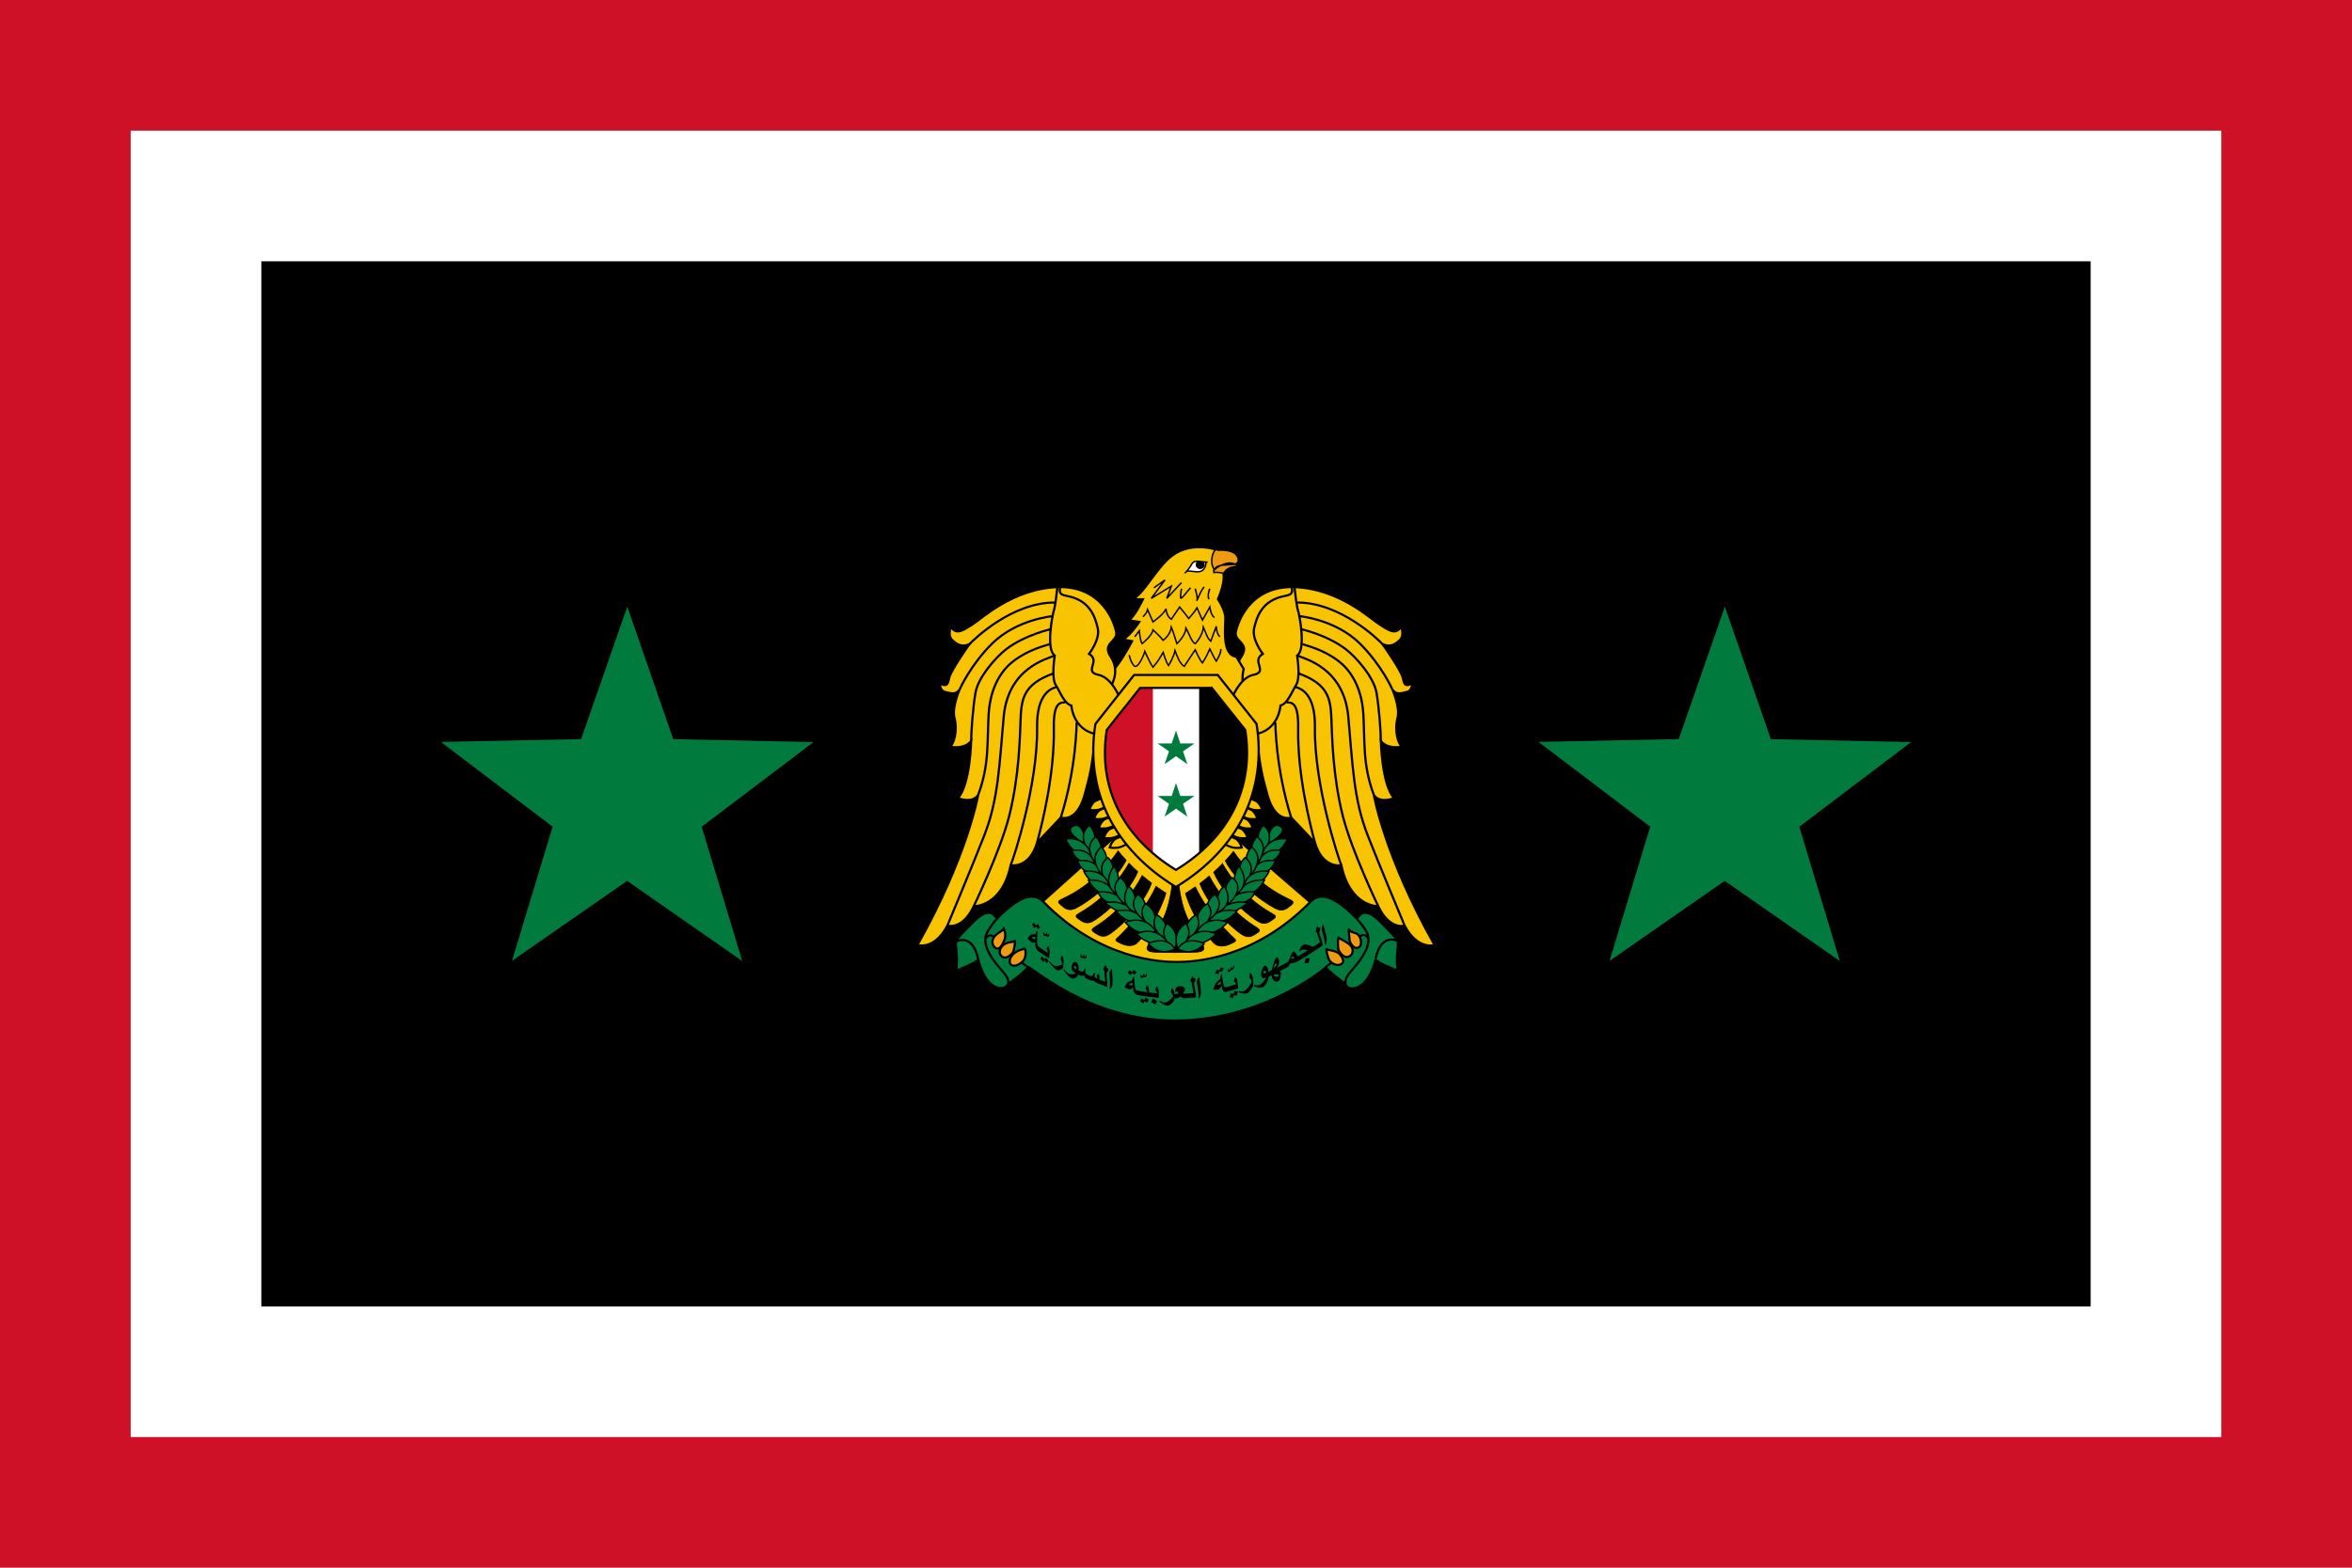 <?xml version="1.0" encoding="UTF-8" standalone="no"?>
<svg
   xmlns:dc="http://purl.org/dc/elements/1.1/"
   xmlns:cc="http://creativecommons.org/ns#"
   xmlns:rdf="http://www.w3.org/1999/02/22-rdf-syntax-ns#"
   xmlns:svg="http://www.w3.org/2000/svg"
   xmlns="http://www.w3.org/2000/svg"
   xmlns:sodipodi="http://sodipodi.sourceforge.net/DTD/sodipodi-0.dtd"
   xmlns:inkscape="http://www.inkscape.org/namespaces/inkscape"
   width="900"
   height="600"
   version="1.1"
   id="svg10"
   sodipodi:docname="Flag of the Chief of Staff (Syria).svg"
   inkscape:version="0.92.0 r15299">
  <defs
     id="defs14">
    <clipPath
       id="id0">
      <path
         inkscape:connector-curvature="0"
         d="m 6729600,1184800 c 66510,-76010 101350,-126680 148860,-212190 69670,-133020 240700,-41180 380050,-50680 -22170,-6330 -41170,6340 -41170,22170 0,91850 -50680,202700 -158360,218530 -98180,12670 -190030,-22170 -285040,-15830 -15830,0 -28500,22170 -44340,38000 z"
         id="path7" />
    </clipPath>
    <clipPath
       id="id1">
      <path
         inkscape:connector-curvature="0"
         d="m 7358300,4086200 804110,1056800 C 8381310,6586600 7780010,7847900 6498410,8664700 5218610,7847400 4618810,6585300 4837610,5143000 l 800830,-1056800 h 1719800 z"
         id="path10" />
    </clipPath>
  </defs>
  <sodipodi:namedview
     pagecolor="#ffffff"
     bordercolor="#666666"
     borderopacity="1"
     objecttolerance="10"
     gridtolerance="10"
     guidetolerance="10"
     inkscape:pageopacity="0"
     inkscape:pageshadow="2"
     inkscape:window-width="1920"
     inkscape:window-height="1017"
     id="namedview12"
     showgrid="false"
     inkscape:snap-bbox="true"
     inkscape:snap-bbox-midpoints="true"
     inkscape:zoom="0.4934034"
     inkscape:cx="1027.7747"
     inkscape:cy="308.61866"
     inkscape:window-x="-8"
     inkscape:window-y="-8"
     inkscape:window-maximized="1"
     inkscape:current-layer="svg10" />
  <rect
     style="opacity:1;fill:#ce1126;fill-opacity:1;fill-rule:nonzero;stroke:none;stroke-width:0.939;stroke-linecap:square;stroke-linejoin:miter;stroke-miterlimit:4;stroke-dasharray:none;stroke-dashoffset:0;stroke-opacity:1;paint-order:normal"
     id="rect4857"
     width="900"
     height="600"
     x="0"
     y="0" />
  <rect
     style="opacity:1;fill:#ffffff;fill-opacity:1;fill-rule:nonzero;stroke:none;stroke-width:0.756;stroke-linecap:square;stroke-linejoin:miter;stroke-miterlimit:4;stroke-dasharray:none;stroke-dashoffset:0;stroke-opacity:1;paint-order:normal"
     id="rect4859"
     width="800"
     height="500"
     x="50"
     y="50" />
  <rect
     style="opacity:1;fill:#000000;fill-opacity:1;fill-rule:nonzero;stroke:none;stroke-width:0.756;stroke-linecap:square;stroke-linejoin:miter;stroke-miterlimit:4;stroke-dasharray:none;stroke-dashoffset:0;stroke-opacity:1;paint-order:normal"
     id="rect4861"
     width="700"
     height="400"
     x="100"
     y="100" />
  <g
     id="g5009"
     transform="translate(-2.1727051e-5,8.2753052e-6)">
    <g
       transform="matrix(1.5932277e-5,0,0,1.5215094e-5,350.465,209.013)"
       id="g4791"
       style="clip-rule:evenodd;fill-rule:evenodd;image-rendering:optimizeQuality;shape-rendering:geometricPrecision;text-rendering:geometricPrecision">
      <g
         id="Layer_x0020_1"
         transform="translate(-252608.13,-519803.13)">
        <g
           id="_155340640">
          <polygon
             id="_153037760"
             points="7744400,7687100 5204100,7667000 3164600,9583700 4605800,10693000 6542900,11344000 8636700,10753000 9877600,9616700 "
             style="fill:#f8c300;stroke:#000000;stroke-width:53340" />
          <g
             id="g16"
             style="fill:#f8c300;stroke:#000000;stroke-width:53340">
            <path
               id="_154453896"
               d="m 4741400,6851300 -188530,84840 c -103690,84840 -131970,216810 -131970,216810 0,0 122550,28270 245090,-9430 122540,-37710 179100,-94260 179100,-94260 z"
               inkscape:connector-curvature="0" />
            <path
               id="_153805912"
               d="m 4853900,7076400 -188520,84840 c -103690,84830 -131970,216800 -131970,216800 0,0 122540,28280 245080,-9420 122540,-37710 179100,-94270 179100,-94270 z"
               inkscape:connector-curvature="0" />
            <path
               id="_153805216"
               d="m 4966500,7311500 -188530,84840 c -103690,84840 -131970,216810 -131970,216810 0,0 122540,28280 245090,-9430 122540,-37700 179100,-94260 179100,-94260 z"
               inkscape:connector-curvature="0" />
            <path
               id="_153833568"
               d="m 5088500,7557200 -188530,84840 c -103690,84840 -131970,216810 -131970,216810 0,0 122540,28280 245080,-9430 122550,-37710 179110,-94260 179110,-94260 z"
               inkscape:connector-curvature="0" />
            <path
               id="_155337864"
               d="m 5229300,7800800 -188530,84830 c -103690,84840 -131970,216810 -131970,216810 0,0 122540,28280 245090,-9430 122540,-37700 179100,-94260 179100,-94260 z"
               inkscape:connector-curvature="0" />
          </g>
          <g
             id="g23"
             style="fill:#f8c300;stroke:#000000;stroke-width:53340">
            <path
               id="_153544432"
               d="m 8246500,6851300 188530,84840 c 103690,84840 131970,216810 131970,216810 0,0 -122540,28270 -245090,-9430 -122540,-37710 -179100,-94260 -179100,-94260 z"
               inkscape:connector-curvature="0" />
            <path
               id="_153799624"
               d="m 8134000,7076400 188530,84840 c 103690,84830 131960,216800 131960,216800 0,0 -122540,28280 -245080,-9420 -122540,-37710 -179100,-94270 -179100,-94270 z"
               inkscape:connector-curvature="0" />
            <path
               id="_155081432"
               d="m 8021400,7311500 188530,84840 c 103690,84840 131970,216810 131970,216810 0,0 -122540,28280 -245080,-9430 -122550,-37700 -179110,-94260 -179110,-94260 z"
               inkscape:connector-curvature="0" />
            <path
               id="_87921208"
               d="m 7899400,7557200 188520,84840 c 103690,84840 131970,216810 131970,216810 0,0 -122540,28280 -245080,-9430 -122550,-37710 -179100,-94260 -179100,-94260 z"
               inkscape:connector-curvature="0" />
            <path
               id="_153762368"
               d="m 7758600,7800800 188530,84830 c 103690,84840 131970,216810 131970,216810 0,0 -122540,28280 -245090,-9430 -122540,-37700 -179100,-94260 -179100,-94260 z"
               inkscape:connector-curvature="0" />
          </g>
          <path
             id="_154899352"
             d="m 6498400,8928400 -76010,-53840 c 0,0 -44340,734770 -297710,1143300 -139350,221690 -253370,462400 -275540,506740 -22170,41170 -142520,190020 133020,209030 186860,9500 506740,9500 506740,9500 l 503570,-9500 c 275540,-19010 155190,-167860 133020,-209030 -22170,-44340 -136190,-285050 -275540,-506740 -253370,-408560 -297710,-1143300 -297710,-1143300 z"
             inkscape:connector-curvature="0"
             style="fill:#000000;stroke:#000000;stroke-width:17780" />
          <path
             id="_84303920"
             d="m 8063000,4041500 c 0,0 -231200,-364210 0,-728430 231200,-364220 -171030,-383220 -126690,-627090 41180,-240700 335720,-1175000 1412500,-1133800 1080000,41170 1840100,810780 2030100,931130 190030,123520 399060,304050 525740,63350 0,0 85510,202690 -19000,323040 -107680,117180 -234370,199530 -424390,117180 0,0 443390,649260 487730,851960 41170,202690 63340,202690 231200,142520 0,0 -22170,183690 -126680,202700 -104520,22160 -253370,101340 -357890,-60180 0,0 190030,446560 126690,709430 -85520,345220 19000,668270 104510,731610 0,0 -338880,79180 -506740,-142520 0,0 22170,1095800 316710,1437900 0,0 -338880,142520 -484560,-79180 0,0 253370,1539200 1456900,3772000 0,0 -402220,139350 -718940,-487740 0,0 -357880,120350 -633420,-487730 0,0 -674600,22170 -886790,-1032500 0,0 -443400,101340 -633430,-566920 l -570080,-630250 c 0,0 -381360,144350 -570080,-566920 -121270,-457070 -196410,-757870 -259740,-1568700 -166620,470660 -303330,76210 -333300,-39300 -117420,-452630 -40380,-1131600 -40380,-1131600 z"
             inkscape:connector-curvature="0"
             style="fill:#f8c300;stroke:#000000;stroke-width:53340" />
          <g
             id="g32"
             style="fill:#000000;stroke:#000000;stroke-width:17780">
            <path
               id="_154919952"
               d="m 7880400,8201000 c 222100,338530 641230,853230 1291100,1177200 129850,66510 186860,88680 98180,167860 -88680,76010 -177360,174190 -342050,107680 -138800,-56050 -902960,-539570 -1244100,-1217300 68350,-76220 134000,-154690 196870,-235430 z"
               inkscape:connector-curvature="0" />
            <path
               id="_155339264"
               d="m 7615700,8510300 c 190330,344590 552050,863070 1144000,1222600 123520,72840 174200,98180 82350,167850 -91850,66510 -183690,155190 -338880,79180 -126980,-66140 -817310,-585320 -1098500,-1258400 72690,-68250 143070,-138630 211060,-211150 z"
               inkscape:connector-curvature="0" />
            <path
               id="_46158112"
               d="m 7298100,8818500 c 177920,352920 515700,877160 1081600,1256400 120350,79180 171020,107690 76010,171030 -95010,63340 -190030,148850 -342050,63340 -124180,-68700 -788350,-618030 -1041900,-1302100 77430,-60810 152910,-123680 226320,-188610 z"
               inkscape:connector-curvature="0" />
            <path
               id="_152253520"
               d="m 6963800,9089600 c 131040,293890 382720,726660 858440,1222800 98180,104510 158350,120350 60170,177360 -98180,57010 -288210,142520 -430730,50670 -117880,-76880 -553000,-674300 -723170,-1285400 80070,-53210 158550,-108350 235290,-165430 z"
               inkscape:connector-curvature="0" />
            <path
               id="_155338624"
               d="m 5108900,8188800 c -221370,338500 -640240,855050 -1289800,1179800 -133020,66510 -186860,88680 -98180,164690 85510,76010 174190,177360 338880,110850 138850,-56070 901250,-542150 1243400,-1220900 -67450,-75920 -132230,-154070 -194260,-234450 z"
               inkscape:connector-curvature="0" />
            <path
               id="_155336768"
               d="m 5371000,8497900 c -190880,345220 -553120,864540 -1143400,1222300 -120350,76010 -171030,101350 -82350,167850 91850,66510 183700,155190 338880,79180 129550,-63450 815190,-583840 1097200,-1257000 -72440,-68600 -142550,-139370 -210260,-212250 z"
               inkscape:connector-curvature="0" />
            <path
               id="_154801504"
               d="m 5687000,8807200 c -177060,353540 -513630,877930 -1079300,1255000 -117180,79170 -167860,107680 -76010,171020 95010,63340 193200,148860 342050,66510 126670,-71250 787510,-619710 1039300,-1302600 -77360,-61250 -152730,-124570 -226010,-189950 z"
               inkscape:connector-curvature="0" />
            <path
               id="_154805920"
               d="m 6020500,9080000 c -130540,294200 -381220,726620 -855460,1223000 -95010,101340 -158350,117180 -60170,174190 95010,57010 285040,145690 430730,50670 115170,-74210 550820,-669610 722180,-1279800 -80790,-54040 -159930,-110020 -237280,-168030 z"
               inkscape:connector-curvature="0" />
          </g>
          <path
             id="_153796480"
             d="m 5051000,4842800 -310380,-658760 c 275540,-88680 177360,-484570 177360,-484570 177360,-88680 525740,-788620 525740,-788620 l -221700,-44340 c 177360,-88680 395890,-440230 395890,-440230 l -262870,-44340 c 133020,-41170 351550,-525740 351550,-525740 h -262870 c 262870,-88680 589080,-810780 965970,-1099000 484570,-376880 1099000,-133020 1099000,-133020 0,0 440230,-44340 484570,218540 44340,262880 -484570,44340 -570080,266030 0,0 361050,-310370 560580,-79170 0,0 -297710,-9510 -342050,209030 0,0 44340,177350 -133020,617580 0,0 177360,262870 177360,484570 0,218530 -88680,918470 262870,962810 l 177360,307210 c 0,0 -133020,484570 174190,617580 l -307210,614430 H 5051060 Z"
             inkscape:connector-curvature="0"
             style="fill:#f8c300;stroke:#000000;stroke-width:53340" />
          <path
             id="_153803128"
             d="m 5969500,1568000 c 88680,-65450 177360,-130910 266040,-196370 -109800,154140 -219590,308260 -329380,462400 160460,-102410 320930,-204810 481400,-307210 -35900,102400 -71790,204800 -107680,307210 117180,-131970 234360,-263930 351550,-395890 m 680930,152030 c 0,0 -66510,155180 -22170,266030 m -329380,-266030 c 0,0 66510,221690 44340,288200 -22170,66510 107680,-288200 174190,-329380 m -547910,41180 c 0,0 -22170,133010 -22170,221690 0,88680 174190,-177350 240700,-243860"
             inkscape:connector-curvature="0"
             style="fill:none;stroke:#000000;stroke-width:35560" />
          <path
             id="_153792248"
             d="m 5706600,2296400 c 0,0 93580,-88120 110850,-177360 43290,102410 86570,204820 129850,307210 0,0 272440,-201690 310380,-329380 14960,129490 63340,221700 129850,262880 66510,-102400 133020,-204810 199530,-307220 0,0 151370,189970 218530,288210 0,0 139530,-159080 199530,-266040 43280,102410 86560,204820 129850,307210 59120,-109780 118230,-219570 177360,-329380 0,0 22170,199530 110850,266040"
             inkscape:connector-curvature="0"
             style="fill:none;stroke:#000000;stroke-width:35560" />
          <path
             id="_153791112"
             d="m 5510300,2800000 c 35900,-50670 71800,-101340 107680,-152020 0,0 22170,262870 66510,326220 0,0 240700,-196370 262870,-348390 0,0 199530,196360 243870,262870 0,0 173130,-126640 196360,-329380 45410,105150 110850,351550 133020,414900 0,0 205510,-193450 218530,-392730 69320,119490 133020,351550 221700,392730 0,0 175510,-182820 196360,-414900 75380,180040 95480,279870 177360,351550 44340,-124560 88680,-249140 133020,-373720 0,0 0,177360 85510,262870"
             inkscape:connector-curvature="0"
             style="fill:none;stroke:#000000;stroke-width:35560" />
          <path
             id="_153790416"
             d="m 5377300,3259300 c 0,0 22170,155190 110850,266030 88680,110840 240700,-266030 262870,-354710 0,0 133020,310370 196360,395890 144130,-178460 168910,-241180 243870,-373720 0,0 66510,243870 129850,332540 0,0 127170,-216510 155190,-376880 45430,121880 110850,332540 221700,395890 87630,-138300 175250,-276590 262870,-414900 0,0 110850,262880 174190,329390 0,0 84820,-128500 177360,-351560 38240,83650 110850,240710 155190,307220 0,0 129850,-221700 107680,-307220"
             inkscape:connector-curvature="0"
             style="fill:none;stroke:#000000;stroke-width:35560" />
          <path
             id="_153789024"
             d="m 6729600,1184800 c 66510,-76010 101350,-126680 148860,-212190 69670,-133020 240700,-41180 380050,-50680 -22170,-6330 -41170,6340 -41170,22170 0,91850 -50680,202700 -158360,218530 -98180,12670 -190030,-22170 -285040,-15830 -15830,0 -28500,22170 -44340,38000 z"
             inkscape:connector-curvature="0"
             style="fill:#ffffff" />
          <g
             id="g48"
             clip-path="url(#id0)">
            <g
               id="g50">
              <path
                 id="_1538601201"
                 d="m 7081200,1096100 c 60180,0 107680,-50670 107680,-110840 0,-60180 -47500,-107690 -107680,-107690 -60170,0 -107680,47510 -107680,107690 0,60170 47510,110840 107680,110840 z"
                 inkscape:connector-curvature="0"
                 style="fill:#000000" />
            </g>
          </g>
          <path
             id="path53"
             d="m 6729600,1184800 c 66510,-76010 101350,-126680 148860,-212190 69670,-133020 240700,-41180 380050,-50680 -22170,-6330 -41170,6340 -41170,22170 0,91850 -50680,202700 -158360,218530 -98180,12670 -190030,-22170 -285040,-15830 -15830,0 -28500,22170 -44340,38000 z"
             inkscape:connector-curvature="0"
             style="fill:none;stroke:#000000;stroke-width:35560" />
          <path
             id="_154058728"
             d="m 7410600,1184800 c 6340,-53840 -28500,-41170 12670,-76010 0,0 361050,-310370 560580,-79170 0,0 -266830,-8500 -332870,176040 -86760,-19520 -171630,-35080 -240380,-20860 z m 12670,-76010 c -98180,-107680 -82350,-380050 22170,-497230 l 5930,-6580 c 36680,11060 57410,19240 57410,19240 0,0 440230,-44340 484570,218540 44340,262880 -484570,44340 -570080,266030 z"
             inkscape:connector-curvature="0"
             style="fill:#ef9b11;stroke:#000000;stroke-width:35560" />
          <path
             id="_153784928"
             d="m 4937000,4041500 c 0,0 231200,-364210 0,-728430 -231200,-364220 171030,-383220 126690,-627090 -41180,-240700 -335720,-1175000 -1412500,-1133800 -1080000,41170 -1840100,810780 -2030100,931130 -190030,123520 -399060,304050 -525740,63350 0,0 -85510,202690 19000,323040 107680,117180 234370,199530 424390,117180 0,0 -443390,649260 -487730,851960 -41170,202690 -63340,202690 -231200,142520 0,0 22170,183690 126680,202700 104520,22160 253370,101340 357890,-60180 0,0 -190030,446560 -126690,709430 85520,345220 -19000,668270 -104510,731610 0,0 338880,79180 506740,-142520 0,0 -22170,1095800 -316710,1437900 0,0 338880,142520 484560,-79180 0,0 -253370,1539200 -1456900,3772000 0,0 402220,139350 718940,-487740 0,0 357880,120350 633420,-487730 0,0 674600,22170 886790,-1032500 0,0 443400,101340 633430,-566920 l 570080,-630250 c 0,0 381360,144350 570080,-566920 121270,-457070 196410,-757870 259740,-1568700 166620,470660 303330,76210 333300,-39300 117420,-452630 40380,-1131600 40380,-1131600 z"
             inkscape:connector-curvature="0"
             style="fill:#f8c300;stroke:#000000;stroke-width:53340" />
          <g
             id="g57"
             style="fill:none;stroke:#000000;stroke-width:53340">
            <path
               id="_153784232"
               d="M 1538700,2986900 C 1643200,2869700 2552200,1938600 3587800,1938600"
               inkscape:connector-curvature="0" />
            <path
               id="_153783336"
               d="m 3543500,2280600 c 0,0 -861460,76010 -1456900,687260 -528910,547910 -782280,1156000 -782280,1156000"
               inkscape:connector-curvature="0" />
            <path
               id="_153782408"
               d="m 3502300,2606800 c 0,0 -617590,139350 -1076800,503570 -253370,202700 -677770,709440 -741110,1095800 -63340,383230 -104510,1013500 -104510,1216200"
               inkscape:connector-curvature="0" />
            <path
               id="_153781480"
               d="m 3461200,2986900 c -107690,41180 -497240,129860 -867800,427570 -253360,202690 -547910,608080 -592250,1317500 -41170,709430 22170,1276400 -253370,2049100"
               inkscape:connector-curvature="0" />
            <path
               id="_153780552"
               d="m 3587800,3271900 c -171020,82340 -1121200,304040 -1225700,1542400 -107690,1235200 -126690,2068100 -465570,2980300 -253370,680930 -886790,2270800 -886790,2270800"
               inkscape:connector-curvature="0" />
            <path
               id="_153779624"
               d="m 1643200,9577700 c 0,0 630260,-1374500 845620,-2248700 253370,-1035600 262870,-2090300 275540,-2372200 19000,-570080 41170,-953300 801280,-1238300"
               inkscape:connector-curvature="0" />
            <path
               id="_153778728"
               d="m 3651200,4063700 c -126680,19010 -500400,142520 -487730,1013500 22170,1441000 -566920,3306500 -633430,3468000"
               inkscape:connector-curvature="0" />
            <path
               id="_153777480"
               d="m 3841200,4446900 c -85510,22170 -288210,-60180 -275540,649260 22170,1137000 -275540,2394300 -402220,2882100"
               inkscape:connector-curvature="0" />
            <path
               id="_153776608"
               d="m 4113600,4956800 c 0,0 0,1133800 -380050,2391200"
               inkscape:connector-curvature="0" />
          </g>
          <path
             id="_153774504"
             d="m 5231600,4548300 c 0,0 -209030,-709430 -589080,-788610 -380050,-79180 63340,-345210 -231200,-528910 0,0 272370,-361050 209030,-646090 -63340,-281870 -183690,-703100 -737940,-810780 -185660,-36020 -182380,-89720 -167830,-217420 -15240,-3690 -9960,-5120 -63370,-4280 -22830,186110 -44340,446560 -85510,589080 -41170,139360 -190030,988140 22170,1130700 0,0 -85510,547910 19000,731600 107680,180530 212200,484570 380060,525740 0,0 44340,731610 760110,731610 l 12660,-114020 471900,-598590 z"
             inkscape:connector-curvature="0"
             style="fill:#f8c300;stroke:#000000;stroke-width:53340" />
          <g
             id="g69"
             style="fill:none;stroke:#000000;stroke-width:53340">
            <path
               id="_153772264"
               d="M 11461000,2986900 C 11357000,2869700 10448000,1938600 9412200,1938600"
               inkscape:connector-curvature="0" />
            <path
               id="_153771368"
               d="m 9456500,2280600 c 0,0 861460,76010 1456900,687260 528910,547910 782280,1156000 782280,1156000"
               inkscape:connector-curvature="0" />
            <path
               id="_153770440"
               d="m 9497700,2606800 c 0,0 617590,139350 1076800,503570 253370,202700 677770,709440 741110,1095800 63340,383230 104510,1013500 104510,1216200"
               inkscape:connector-curvature="0" />
            <path
               id="_153769744"
               d="m 9538800,2986900 c 107690,41180 497240,129860 867790,427570 253370,202690 547920,608080 592260,1317500 41170,709430 -22170,1276400 253370,2049100"
               inkscape:connector-curvature="0" />
            <path
               id="_153769048"
               d="m 9412200,3271900 c 171020,82340 1121200,304040 1225700,1542400 107690,1235200 126690,2068100 465570,2980300 253370,680930 886790,2270800 886790,2270800"
               inkscape:connector-curvature="0" />
            <path
               id="_153768352"
               d="m 11357000,9577700 c 0,0 -630260,-1374500 -845620,-2248700 -253370,-1035600 -262870,-2090300 -275540,-2372200 -19000,-570080 -41170,-953300 -801280,-1238300"
               inkscape:connector-curvature="0" />
            <path
               id="_153767456"
               d="m 9348800,4063700 c 126680,19010 500400,142520 487730,1013500 -22170,1441000 566920,3306500 633430,3468000"
               inkscape:connector-curvature="0" />
            <path
               id="_153766208"
               d="m 9158800,4446900 c 85510,22170 288210,-60180 275540,649260 -22170,1137000 275540,2394300 402220,2882100"
               inkscape:connector-curvature="0" />
            <path
               id="_153765512"
               d="m 8886400,4956800 c 0,0 0,1133800 380050,2391200"
               inkscape:connector-curvature="0" />
          </g>
          <path
             id="_153761416"
             d="m 2583900,11025000 c 31670,0 57010,-25340 57010,-60180 0,-31670 -25340,-57000 -57010,-57000 -31670,0 -57000,25330 -57000,57000 0,34840 25330,60180 57000,60180 z"
             inkscape:connector-curvature="0"
             style="fill:#000000;stroke:#000000;stroke-width:7620" />
          <path
             id="_153758008"
             d="m 6520600,12453000 c 2134600,-22170 3585200,-1342900 3585200,-1342900 22170,88680 462400,418060 462400,418060 0,0 44340,186860 285040,88680 323040,-129850 440230,-703100 440230,-703100 0,66510 528910,285040 528910,285040 -22170,-196360 -22170,-329380 0,-547910 22170,-221700 41170,-199530 -418060,-684100 -462400,-484570 -528910,-22170 -573250,-88680 l -196360,-196360 c -155190,-133020 -595420,-551080 -902630,-218530 -1371400,1466400 -2837700,1517000 -3211500,1517000 -373720,0 -1836900,-50670 -3208300,-1517000 -307210,-332550 -747440,85510 -902630,218530 -152020,133020 -196360,196360 -196360,196360 -44340,66510 -110850,-395890 -573250,88680 -462400,484570 -440230,462400 -418060,684100 22170,218530 22170,351550 0,547910 0,0 528910,-218530 528910,-285040 0,0 114020,582750 440230,703100 209030,76010 285040,-88680 285040,-88680 0,0 440230,-329380 462400,-418060 22170,-88680 1450500,1365000 3582000,1342900 z"
             inkscape:connector-curvature="0"
             style="fill:#007a3d;stroke:#000000;stroke-width:53340" />
          <g
             id="g82"
             style="fill:none;stroke:#000000;stroke-width:53340">
            <path
               id="_153757312"
               d="m 2213300,9878500 c -88680,88680 -221700,288210 -266040,395890 -41170,110850 -63340,310380 155190,639760 221700,329380 373720,395890 373720,614420"
               inkscape:connector-curvature="0" />
            <path
               id="_153756616"
               d="m 1244200,10452000 c 110850,-44340 395890,-88680 506740,462400"
               inkscape:connector-curvature="0" />
            <path
               id="_153755480"
               d="m 1928300,10385000 c 107680,-129850 174190,-110850 525740,266040 351550,373720 351550,351550 484570,459230"
               inkscape:connector-curvature="0" />
          </g>
          <g
             id="g87"
             style="fill:none;stroke:#000000;stroke-width:53340">
            <path
               id="_153754320"
               d="m 10844000,9900700 c 85510,88680 209030,253370 250200,364220 44340,110850 66510,307210 -152020,636590 -221700,332550 -373720,395890 -373720,617590"
               inkscape:connector-curvature="0" />
            <path
               id="_153753624"
               d="m 11800000,10442000 c -110850,-44340 -395890,-88680 -506740,459230"
               inkscape:connector-curvature="0" />
            <path
               id="_153752664"
               d="m 11116000,10376000 c -107680,-133020 -174190,-110850 -525740,262870 -351550,373720 -351550,351550 -484570,462400"
               inkscape:connector-curvature="0" />
          </g>
          <path
             id="_153033792"
             d="m 7765300,4548300 c 0,0 209030,-709430 589080,-788610 380050,-79180 -63340,-345210 231200,-528910 0,0 -272370,-361050 -209030,-646090 63340,-281870 183690,-703100 737940,-810780 185660,-36020 182380,-89720 167830,-217420 15240,-3690 9960,-5120 63370,-4280 22830,186110 44340,446560 85510,589080 41170,139360 190030,988140 -22170,1130700 0,0 85510,547910 -19000,731600 -107680,180530 -212200,484570 -380060,525740 0,0 -44340,731610 -760110,731610 l -12660,-114020 -471900,-598590 z"
             inkscape:connector-curvature="0"
             style="fill:#f8c300;stroke:#000000;stroke-width:53340" />
          <g
             id="g93"
             style="fill:#ef9b11;stroke:#000000;stroke-width:53340">
            <g
               id="g95">
              <path
                 id="_153751568"
                 d="m 2124600,10585000 c -41170,-57010 -66510,-186860 66510,-297710 107680,-88680 152020,-98180 174190,-142520 0,0 66510,152020 12670,285040 -25340,60180 -120350,329380 -253370,155190 z"
                 inkscape:connector-curvature="0" />
              <path
                 id="_153750616"
                 d="m 2302000,10826000 c -47510,-50670 -60180,-158350 38010,-259700 104510,-101350 253360,-72850 281870,-114020 28500,-41170 -3170,199530 -38010,288210 0,0 -161520,218530 -281870,85510 z"
                 inkscape:connector-curvature="0" />
              <path
                 id="_153749600"
                 d="m 2533200,11047000 c -53840,-47510 -28500,-199530 82340,-285040 114020,-91850 190030,-85510 228040,-117180 50670,-38010 72840,215360 -15840,310370 -91840,98180 -218530,155190 -294540,91850 z"
                 inkscape:connector-curvature="0" />
            </g>
            <g
               id="g100">
              <path
                 id="_153748760"
                 d="m 10480000,11025000 c 104510,-72840 -57010,-250200 -60180,-253370 -117180,-91850 -266030,-79180 -297710,-114020 -31670,-38000 15840,212200 72850,297710 0,0 142520,167860 285040,69680 z"
                 inkscape:connector-curvature="0" />
              <path
                 id="_153748064"
                 d="m 10898000,10607000 c 88680,-66510 44340,-313540 -88680,-351550 -76010,-22170 -133020,-44340 -152020,-88680 -22170,-44340 9500,186860 9500,253370 0,63340 110850,275540 231200,186860 z"
                 inkscape:connector-curvature="0" />
              <path
                 id="_153747304"
                 d="m 10711000,10803000 c 6330,-6330 85510,-133020 -28510,-247030 -104510,-104520 -240700,-142520 -269200,-183700 -28500,-38000 -34840,240700 -6340,300880 -69670,-145690 95020,338880 304050,129850 z"
                 inkscape:connector-curvature="0" />
            </g>
          </g>
          <polygon
             id="_152528592"
             points="5912500,5976600 6327400,5976600 6454100,5583900 6580800,5976600 6995700,5976600 6659900,6220500 6789800,6613200 6454100,6369400 6121500,6613200 6248200,6220500 "
             style="fill:#009e60" />
          <polygon
             id="_153367248"
             points="5912500,7230800 6327400,7230800 6454100,6838100 6580800,7230800 6995700,7230800 6659900,7474700 6789800,7867400 6454100,7623600 6121500,7867400 6248200,7474700 "
             style="fill:#009e60" />
          <path
             id="_153957080"
             d="m 7502700,3761300 932110,1230800 C 8693210,6671700 7988810,8145700 6498410,9094600 5009810,8145200 4307010,6670400 4565210,4992000 l 928830,-1230800 h 2008600 z"
             inkscape:connector-curvature="0"
             style="fill:#f8c300;stroke:#000000;stroke-width:53340" />
          <path
             id="_154911392"
             d="m 7358300,4086200 804110,1056800 C 8381310,6586600 7780010,7847900 6498410,8664700 5218610,7847400 4618810,6585300 4837610,5143000 l 800830,-1056800 h 1719800 z"
             inkscape:connector-curvature="0"
             style="fill:#ffffff" />
          <g
             id="g161"
             clip-path="url(#id1)">
            <g
               id="g163">
              <rect
                 id="_153428224"
                 transform="matrix(0,-0.299,0.425,0,6499980,9942360)"
                 height="5291700"
                 width="23812000"
                 y="0"
                 x="0"
                 style="fill:#000000" />
              <line
                 id="_153763408"
                 x1="6500000"
                 y1="1082000"
                 x2="6500000"
                 y2="11669000"
                 style="fill:none;stroke:#000000;stroke-width:7620" />
              <rect
                 id="_153509456"
                 transform="matrix(0,-0.299,-0.425,0,6499980,9942360)"
                 height="5291700"
                 width="23812000"
                 y="0"
                 x="0"
                 style="fill:#ce1126" />
              <rect
                 id="_153057640"
                 transform="matrix(0,-0.299,0.21,0,5944640,9934150)"
                 height="5291700"
                 width="23812000"
                 y="0"
                 x="0"
                 style="fill:#ffffff" />
            </g>
          </g>
          <path
             id="path169"
             d="m 7358300,4086200 804110,1056800 C 8381310,6586600 7780010,7847900 6498410,8664700 5218610,7847400 4618810,6585300 4837610,5143000 l 800830,-1056800 h 1719800 z"
             inkscape:connector-curvature="0"
             style="fill:none;stroke:#000000;stroke-width:53340" />
          <g
             id="g171"
             style="fill:#007a3d">
            <polygon
               id="_154748792"
               points="6943100,5483600 6668500,5682300 6773800,6004400 6500000,5804700 6226200,6004400 6331500,5682300 6056900,5483600 6395900,5484300 6500000,5161700 6604100,5484300 " />
            <polygon
               id="_154840880"
               points="6943100,6804200 6668500,7002900 6773800,7325000 6500000,7125300 6226200,7325000 6331500,7002900 6056900,6804200 6395900,6804900 6500000,6482300 6604100,6804900 " />
          </g>
          <path
             id="_154843544"
             d="m 3238900,10112000 c -18140,14500 -37000,29220 -55140,44390 -15230,-23870 -29020,-47290 -44250,-70720 -13780,14060 -27570,28110 -40630,41950 -20310,-30790 -40620,-61580 -59480,-91920 17410,-14720 33370,-29000 51500,-43280 15240,23650 31200,47070 46430,70720 15240,-12940 29750,-25660 44260,-38150 18860,29000 38450,57780 57310,87010 z m -730,627790 c -16680,-12050 -32880,-23320 -49330,-35030 -8940,-6360 -16840,-14610 -23940,-23870 -13930,-18170 -25600,-41000 -33370,-69380 -10370,-37900 -13060,-83440 -11610,-135870 -18860,10710 -34120,16880 -44980,19640 -14530,3700 -26040,2330 -35540,-4240 -5000,-3460 -10930,-8450 -18140,-15400 -14540,-14010 -29000,-28360 -42800,-41940 -18840,-18540 -30030,-30680 -34100,-35690 -3930,-4840 -5650,-9190 -5080,-14060 880,-7440 11500,-24870 34820,-51310 23100,-26200 39200,-41220 48610,-44620 7260,-2620 18870,-5180 37000,-4910 10890,160 25360,1300 44980,2680 5780,400 13060,670 20310,1560 0,-4460 390,-8650 730,-12490 390,-4440 890,-8010 1450,-11600 1610,-10240 6900,-21430 13780,-33910 6900,-12520 18140,-25880 33370,-40610 -2900,45960 -3630,93060 -5800,138990 -2170,45780 -2900,92590 -2900,138770 0,43950 4140,76380 11600,97040 4860,13460 12280,23960 22490,31460 15890,11680 31920,23200 49340,35470 -5080,36370 -7980,72950 -10890,109320 z m -117520,-333310 c 0,-18070 -730,-36140 0,-53540 -7980,-2010 -14480,-3340 -19590,-4010 -15200,-2000 -25420,-2730 -35550,-1790 -6560,610 -12300,2540 -16680,4240 -6490,2530 -8080,5330 -8710,8250 -810,3780 2000,9780 10160,18070 8520,8650 16760,15310 25390,21870 5150,3910 11630,6560 16680,7140 6540,750 15960,1340 28300,-230 z m 333710,-104400 c -3530,20310 -10810,34220 -18860,41940 -10080,9670 -20320,9370 -33370,220 -5080,-3560 -8110,-7270 -11610,-12050 -3030,-4140 -7250,-10040 -10880,-17170 -7260,6460 -13020,9500 -18140,11150 -10100,3250 -18870,890 -27570,-5800 -10150,-7800 -16360,-17290 -20310,-28560 -4020,-11480 -3380,-23700 -1450,-37250 970,-6850 2180,-13400 5800,-18520 3620,-5130 7260,-11380 11610,-17850 2180,890 5810,1560 7980,2460 -720,2230 -750,5570 -2170,9810 -1480,4450 -2400,8660 -2910,11830 -930,5760 -1110,11660 0,18290 1060,6320 3980,11370 7980,14500 10540,8270 20800,6470 30470,-4010 4120,-4460 9430,-15400 18140,-31910 2900,1340 5080,2460 7980,3800 0,14500 140,23180 730,27210 1580,10690 4740,18930 10880,23650 9830,7560 18720,5890 26840,-3350 6380,-7260 10160,-16730 13060,-28110 2900,900 5080,2240 7980,3350 0,5360 -10,12270 -730,18960 -720,6690 -640,12740 -1450,17410 z m -3620,586510 c -79810,-52430 -158160,-109090 -235780,-165090 2900,-36590 6530,-72950 10880,-109540 65290,47520 130580,95260 195880,141670 -730,-20080 -3630,-39250 -8710,-56450 -2900,-9830 -10880,-27660 -22490,-54210 13790,-25210 28290,-50190 43530,-74960 15230,34810 24270,66890 28290,96600 3950,29180 2170,68270 -2900,117130 -3630,35010 -6530,70050 -8700,104850 z m -10160,66710 c -15960,18290 -29750,37480 -44250,55770 -18870,-23650 -35550,-47290 -53690,-70500 -10160,13840 -21040,27670 -31190,41500 -23220,-30560 -47160,-60910 -68920,-90580 12330,-17180 26840,-33910 40620,-50420 17410,22980 37000,46630 55860,69830 10890,-14500 21770,-28330 34100,-42160 21760,29890 44250,58670 67470,86560 z m 349670,155490 c -610,16070 -11080,31220 -30470,46630 -19050,15150 -39870,26270 -63840,30570 -28260,5060 -50010,1710 -68920,-9820 -23160,-14120 -47520,-35380 -73990,-65140 -22130,-24880 -56590,-70280 -103750,-134080 5810,-5140 11610,-10040 16690,-14950 23210,30560 41580,52650 55140,66700 14000,14510 28290,26790 44970,37040 18130,11150 36290,16420 53690,17180 18140,790 43460,-3620 74720,-12500 45630,-12970 67000,-29490 68920,-50640 970,-10760 -1130,-26870 -7980,-49530 -7650,-25310 -16680,-48850 -28290,-70270 10150,-31460 21760,-62910 33370,-93930 15230,29900 25720,59500 32650,89910 6840,30040 8930,60490 5800,91250 -4110,40400 -7160,80990 -8710,121580 z m 364190,161530 c -2080,45510 -23020,80640 -61670,104850 -38960,24410 -76060,26990 -113890,7360 -22370,-11600 -46430,-30790 -72550,-58450 -26110,-27660 -64570,-78970 -116080,-153040 4360,-4460 10160,-8700 16690,-12940 26840,36360 50040,63160 67470,80090 14480,14070 31890,25500 50060,35030 26070,13670 51520,19450 77620,18290 29030,-1290 60210,-12940 94310,-33690 -11610,-4460 -20980,-8600 -28290,-12490 -25330,-13500 -46660,-32890 -61670,-58230 -14730,-24850 -19130,-52230 -16680,-81650 3340,-39960 15350,-73890 37000,-100840 24050,-29940 49140,-37120 73990,-23870 21580,11500 37400,35130 48610,71830 11270,36920 14760,75160 11610,115790 -2640,34090 -4990,68060 -6530,101960 z m -42080,-105310 c -3630,-46400 -16620,-75520 -39170,-87450 -8640,-4570 -14280,-5300 -21040,-890 -4960,3230 -8070,9620 -8710,17400 -800,9660 3850,20120 13790,31900 9640,11420 23300,22160 39900,31010 5150,2740 10150,5580 15230,8030 z m 241580,-324150 c -2950,19960 -9620,34420 -18140,43950 -9610,10760 -20380,13280 -34090,6470 -5140,-2550 -8990,-6420 -12340,-9820 -3950,-4000 -7980,-8250 -12330,-14500 -6530,6690 -12960,10740 -18860,13160 -9330,3820 -18320,3240 -28290,-2010 -10340,-5450 -17710,-13920 -22490,-24540 -4650,-10350 -6000,-22350 -3630,-35470 1250,-6940 3540,-12990 6530,-18740 2800,-5390 7250,-11600 10160,-18510 3620,220 7250,660 10150,1110 -720,2230 -1790,5490 -2900,9820 -1070,4160 -1670,8210 -2180,11370 -930,5770 -320,12110 730,17630 1120,5870 4170,10360 8700,12720 12170,6340 22350,3670 31200,-7370 4200,-5240 10160,-16280 17410,-33460 2180,670 5080,1560 8710,2010 0,14050 230,22680 1450,26550 3130,9950 5950,16470 13780,20970 8860,5090 18560,2010 26120,-8260 6230,-8470 10150,-18520 12330,-29670 2900,450 6530,1120 9430,1340 0,5580 -720,11600 -720,18070 0,6920 -50,12550 -730,17180 z m 298170,687800 c -29750,-12940 -54520,-25500 -74720,-38600 -19690,-12770 -39910,-27880 -58040,-45280 -15960,4230 -31210,5190 -42080,3790 -11610,-1490 -31240,-7930 -55860,-18300 -22530,-9480 -43760,-18240 -65290,-28110 -18370,-8420 -31780,-20620 -41350,-34800 -10010,-14820 -18870,-34580 -26850,-60010 -15230,14950 -32640,22310 -50780,22310 -15230,0 -34060,-5450 -55860,-16730 -19540,-10120 -37000,-19860 -55860,-29450 1450,-35920 2900,-71840 6530,-107760 18140,9600 37080,19270 56590,29680 26910,14350 50120,19410 70370,13380 26180,-7790 39900,-33020 44250,-74510 8700,5570 17410,10930 26120,16950 -2180,7810 -2900,16970 -4360,27890 -1430,10710 -2910,22090 -4350,35470 -1450,13380 3370,27610 11610,40830 8440,13540 18600,23980 30470,29220 16440,7260 33240,14370 48600,20970 33960,14590 57280,19630 71100,16740 18090,-3790 27500,-20090 30470,-49750 640,-6470 2720,-11400 7250,-14730 2740,-2020 8650,-3980 15960,-6470 5750,-1960 10890,-3570 15960,-5580 0,5360 370,12670 -720,21200 -1080,8440 230,14640 0,17400 -1220,14460 -5810,32570 -10880,54660 9430,9150 19700,17910 32640,26770 12450,8530 24670,16730 37730,24540 1450,-9150 -730,-21860 -7260,-39040 -6530,-17180 -9330,-28320 -8700,-33470 810,-6670 2200,-11360 4350,-14500 740,-1090 4780,-3010 10880,-8030 12070,-9940 24670,-20750 36270,-30790 6530,19640 10840,36930 13060,52210 2130,14630 1980,32340 730,52430 -3090,49730 -6530,99720 -7980,149470 z m 196600,77190 c -76170,-28110 -150170,-57780 -224170,-89240 730,-35920 2180,-71610 4350,-107530 58040,24760 116080,47970 174120,70940 -6530,-48630 -10560,-96860 -15240,-144560 -4740,-48220 -7250,-95930 -9430,-143900 -9430,-8700 -16690,-17400 -24670,-25880 2180,-15610 6340,-30300 13060,-44390 8510,-17820 22490,-37930 40630,-60460 5800,5350 10880,10480 16680,15840 0,1780 -290,5720 -2170,12270 -2470,8620 3130,19010 13060,31230 8920,10980 23210,24990 44980,41720 -5810,16060 -10240,31740 -16690,46180 -6610,14800 -13780,27440 -21760,37930 -4360,-3790 -8710,-7360 -13060,-11160 2170,43730 5410,87580 9430,131630 3960,43410 7980,87230 13780,130960 -1450,36140 -2170,72280 -2900,108420 z m 125510,-75850 c -660,23650 -4760,44250 -10890,61800 -6190,17700 -18130,40150 -34090,68040 -9430,-6250 -16690,-12050 -24670,-17850 6530,-31900 10470,-58240 10880,-79420 310,-16300 0,-40580 -720,-72730 -720,-32110 -1090,-64270 -2900,-96380 -1810,-32140 -5870,-70720 -10160,-116450 -1500,-16050 -1310,-26760 -730,-32350 860,-8230 6130,-20560 16690,-37700 10470,-16990 24670,-37040 43530,-60020 2170,49750 5690,99170 9430,149250 4230,56580 4670,105080 5080,145460 310,31000 -670,60470 -1450,88350 z m 581820,-294930 c -18860,21190 -37000,42380 -53680,63800 -18870,-15390 -37730,-30790 -54410,-45960 -14510,18520 -26850,37040 -40630,55550 -23940,-19850 -48610,-39480 -71100,-59120 16690,-20300 32650,-40380 50790,-60450 18130,14500 37720,29440 55860,44170 15230,-17630 29020,-35470 44250,-52870 22490,18290 45710,36580 68920,54880 z m 60210,581830 c -18130,-3570 -36260,-7200 -54410,-11160 -9410,-2050 -19130,-6080 -27560,-12040 -15520,-10990 -29340,-28860 -40630,-51760 -15540,-31520 -23210,-72510 -26840,-122930 -18860,18520 -34020,30920 -44980,37930 -15880,10160 -28300,14080 -39900,11600 -5080,-1080 -10660,-3830 -17410,-6690 -17940,-7620 -35590,-14200 -51510,-21200 -21070,-9280 -35300,-16390 -39180,-19180 -4830,-3470 -7250,-7310 -7250,-12050 0,-7390 9950,-27580 31190,-61130 21550,-34040 36580,-54970 45710,-61800 7590,-5680 20220,-12520 38450,-19630 11510,-4490 28420,-9240 48600,-16280 6660,-2320 13790,-5130 21040,-7590 0,-3790 350,-7600 0,-11600 -360,-4060 -180,-7590 0,-11150 540,-10280 4850,-21920 11610,-36590 6340,-13760 15960,-31240 30470,-51090 2180,43280 4360,86610 7250,129620 2900,43100 7880,86360 12340,129390 4240,40840 12960,69450 22490,85450 6420,10770 15960,17430 26840,19850 18130,4040 37000,7370 55140,10710 -1460,36590 -1460,72950 -1460,109320 z m -155970,-261920 c -1450,-16500 -3630,-33240 -4350,-49750 -9440,1790 -17420,3390 -22490,4690 -16680,4270 -26910,8570 -37000,13160 -8040,3650 -13320,7250 -18140,11160 -5360,4350 -7660,8400 -7980,11370 -410,3770 4150,8230 12330,12050 9970,4660 20330,7570 29020,9820 5080,1310 13770,1240 19590,-450 7220,-2100 16690,-5800 29020,-12050 z m 340240,-256110 c -2340,20370 -7340,37010 -15230,48640 -9530,14050 -21020,19220 -34820,17400 -6500,-850 -10840,-2320 -14510,-4690 -3570,-2310 -7260,-5350 -13060,-9590 -6530,8920 -12580,15740 -17410,19410 -10450,7960 -20300,9880 -29750,8480 -11580,-1710 -19590,-6710 -24660,-15170 -5070,-8480 -7930,-19640 -6530,-32800 760,-7130 3150,-13710 6530,-20300 3140,-6120 6530,-13390 10150,-21640 2900,-890 6530,-1790 8710,-2450 0,2230 -360,5880 -1450,10480 -1080,4560 -1680,8660 -2180,11820 -950,5990 -280,11710 1450,16510 1890,5250 5110,7860 10880,8700 10910,1600 23810,-4110 31920,-18290 3520,-6150 8710,-19630 15240,-39260 2900,-230 5800,-900 9430,-1120 730,13610 1260,21920 2180,24990 2700,8980 7210,14140 14510,15170 11560,1640 20040,-4410 27560,-16960 6250,-10430 10160,-21410 11610,-32790 2900,-450 5810,-670 8710,-1340 720,5350 720,11380 720,17620 0,6470 560,12310 0,17180 z m 52960,556400 c -87780,-10710 -174840,-26100 -262620,-43500 0,-36370 -720,-72730 730,-109100 73270,13840 147270,27440 220540,37040 -2900,-18970 -7790,-35360 -15230,-49080 -4170,-7690 -13790,-20970 -29020,-40380 11600,-30790 25390,-61580 37720,-92360 18860,25650 33430,51740 39900,77630 6580,26310 8400,64250 7980,113560 -300,35460 0,70940 0,106190 z m -4350,70720 c -15960,25660 -29020,51540 -42800,77190 -20320,-12940 -41360,-26100 -61670,-39490 -10150,19190 -21040,37930 -30470,56670 -27570,-19190 -53680,-38590 -80520,-57560 13050,-22980 27560,-46180 39900,-69380 21030,14280 42070,28560 64560,43060 10160,-20300 21040,-40830 32650,-61350 26120,16950 51510,33910 78350,50860 z m 238680,-43720 c -87780,-8930 -175570,-19640 -263350,-30570 -720,-36810 -720,-73620 0,-110430 74000,9150 147270,18290 221270,26100 -3630,-18740 -8630,-34850 -15960,-47960 -4260,-7630 -15230,-20530 -29020,-39270 10880,-31010 24670,-62240 36270,-93920 19590,24540 32990,49660 40630,75630 7590,25780 9850,63800 9430,113550 -300,35690 730,71170 730,106870 z m -39180,81420 c -15960,28560 -31920,57120 -46430,85230 -34820,-20970 -68190,-41940 -100840,-62690 14510,-28780 29750,-57780 47160,-86560 31920,21640 65290,43050 100110,64020 z m 414970,-56220 c 610,16510 -8580,39390 -26840,66260 -18750,27580 -39980,50560 -65290,70500 -27640,21770 -52240,32540 -74000,32130 -25380,-470 -51810,-7420 -81980,-22310 -24970,-12330 -66020,-41050 -120430,-82100 6530,-7590 12340,-15390 16690,-23430 26840,19410 47900,32550 63110,39720 15970,7540 33380,11190 50790,11600 20300,470 38960,-4860 57310,-14950 19370,-10650 45480,-29930 77620,-58010 45480,-39730 67950,-70270 67470,-92360 -240,-10920 -4030,-25380 -13060,-43280 -10550,-20910 -23210,-37920 -38450,-51760 7260,-36810 16690,-73620 25390,-110650 18870,19850 32960,42260 43530,67370 10460,24860 15240,53100 15240,84780 0,42170 1340,84340 2900,126490 z m 310500,-19850 c -21040,1560 -40650,2980 -60940,4460 -22500,1640 -42780,-1160 -59490,-8920 -17380,-8070 -32640,-22310 -42800,-42170 -18860,22540 -41390,38290 -70370,47740 -18170,5930 -39910,9020 -63120,9150 -15230,80 -28290,220 -43520,0 -1460,-37250 -2910,-74510 -2180,-111990 14510,220 28300,40 43530,-220 23940,-400 39220,-1820 49330,-4240 9470,-2260 22490,-8040 37000,-16740 -7980,-16280 -15190,-27710 -21040,-34800 -7200,-8740 -15250,-12850 -22490,-12720 -5080,90 -7460,1090 -10160,3350 -2380,1990 -5080,6470 -8700,12270 -5810,-670 -13060,-1560 -18140,-2230 0,-49750 8040,-85630 26840,-107530 18920,-22040 45710,-33750 82710,-35030 39890,-1390 69020,4310 92130,18070 22580,13450 31920,33690 31920,60240 0,14280 -1490,28100 -7250,41490 -5840,13590 -18140,31910 -34100,55780 5080,5130 10200,8600 16690,11150 6560,2570 13780,3780 20310,3350 20300,-1350 39170,-2900 60210,-4460 730,37920 2180,75850 3630,114000 z m 203860,-17850 c -77630,7810 -155250,14060 -232880,20080 -1450,-37930 -2900,-76070 -3630,-114000 60220,-4690 121160,-9150 181370,-15170 -9430,-46630 -19580,-93040 -27570,-139440 -7960,-46180 -15960,-92580 -22490,-139430 -7980,-5350 -18130,-10490 -26840,-15620 1450,-16510 3890,-33410 10160,-50190 8240,-22040 20310,-47750 38450,-78310 5080,2450 11600,4690 17410,6920 0,1780 -1540,6290 -2900,14050 -1550,8820 5320,16770 16680,23870 9690,6060 25390,12500 47880,18740 -3620,18300 -8790,36990 -13780,54440 -5160,18040 -10880,33910 -17410,48190 -6530,-1120 -11610,-2460 -15240,-3800 5810,42170 13810,84780 21040,127170 7270,42600 16690,85220 25390,127610 730,38370 2900,76520 4360,114890 z m 121150,-138320 c 660,25440 -2170,48690 -7260,70720 -5070,21930 -13780,51760 -29010,88800 -7980,-2680 -17420,-5360 -25400,-8040 3630,-36810 5590,-66470 4360,-89010 -940,-17380 -2570,-42650 -5810,-75630 -3270,-33270 -7240,-65820 -11600,-98160 -4340,-32130 -12260,-69850 -20320,-114000 -2810,-15410 -3190,-25850 -2900,-31910 420,-8680 3110,-24540 13060,-46400 10360,-22770 23210,-49750 39900,-82100 5800,49080 12830,97970 20310,147240 8470,55820 13230,104480 18140,145910 3780,31970 5750,62920 6530,92580 z m 551350,-593650 c -17410,30780 -31920,61350 -47880,92140 -20310,-6250 -39170,-12940 -57310,-19190 -13060,25660 -23940,51090 -34100,76520 -25390,-8250 -50780,-16510 -75440,-24990 14500,-28550 29740,-57330 45700,-86330 18860,5570 39900,10930 59490,16060 12330,-24990 25390,-49970 38450,-75410 23210,7590 47150,14280 71090,21200 z m 106650,578040 c -18860,5130 -37790,9860 -56590,15170 -8030,2260 -16850,3360 -27570,890 -15460,-3560 -30010,-16150 -42800,-35250 -17680,-26410 -29020,-65140 -35550,-117350 -18130,29670 -32420,50810 -42070,63580 -14280,18900 -26830,29350 -37000,31910 -5780,1450 -12340,1560 -20320,1560 -17410,0 -36270,300 -50780,220 -22480,-130 -36260,-510 -41350,-1340 -5790,-950 -7690,-3970 -7980,-9140 -420,-7570 8080,-34160 26120,-79200 18240,-45540 31400,-73460 40620,-85450 6730,-8760 17790,-22470 35550,-38590 11260,-10210 25390,-23220 44980,-40160 7240,-6250 14510,-12720 22490,-19410 0,-3790 -1830,-7540 -2180,-11600 -370,-4220 -180,-7750 0,-11600 530,-10910 2910,-25430 7260,-43280 4350,-17840 12330,-40380 26110,-68270 5810,43280 12010,86500 18870,129400 6910,43210 13180,86450 21760,129390 8100,40500 18540,66980 29020,79200 6930,8080 17430,10080 27570,7360 18140,-4860 37720,-10040 56580,-14950 1450,39050 4360,78090 7260,116910 z m -175570,-199900 c -3620,-16510 -6520,-33010 -9430,-49520 -7980,6470 -15790,11800 -20310,15610 -15060,12700 -26890,23390 -35550,33020 -6570,7310 -12860,14200 -16680,20080 -4870,7490 -7980,12940 -7980,15840 0,4240 5800,6470 14510,6470 10880,0 19520,-1810 28290,-4020 7190,-1810 13630,-5080 19590,-10260 6370,-5530 16680,-14720 27560,-27220 z m 312680,-427670 c 0,21860 -4430,40800 -11610,57110 -8050,18260 -19580,29910 -32640,34580 -4350,1560 -10150,2140 -13060,1790 -4340,-530 -9430,-1560 -13790,-3570 -6520,12490 -11880,22170 -16680,28780 -8990,12370 -18180,19540 -28290,22980 -10190,3460 -19920,2270 -25400,-4470 -5400,-6640 -6990,-17390 -6520,-31680 250,-7570 1330,-14750 3620,-22750 2060,-7210 4360,-16290 8710,-26550 2170,-1780 5080,-3790 7250,-6020 730,2450 -360,5990 -720,11370 -350,5120 -490,9830 -730,13170 -470,6490 360,11810 2900,16060 2550,4250 6530,5100 10890,3570 10870,-3810 22010,-15080 29010,-33690 3150,-8390 7980,-24540 13790,-47740 2170,-1790 5080,-3570 7980,-5350 2170,13160 4400,21180 5080,23640 2210,8010 7960,10630 15230,8030 10130,-3630 19060,-12980 26120,-30110 5280,-12820 7980,-26110 8700,-38380 2180,-1560 4360,-3560 7260,-5350 720,4690 1470,10590 2180,16960 750,6640 720,12490 720,17620 z m 97210,557960 c -87050,27440 -174830,52650 -260440,76520 -2180,-38820 -5800,-77860 -7250,-116900 71820,-20080 144360,-41940 217640,-64030 -4360,-18960 -11660,-33300 -20320,-44840 -4440,-5930 -13780,-16730 -30470,-30340 10160,-37930 19590,-75850 28300,-113780 21760,18070 36970,39060 45700,63580 8670,24330 14460,62960 17410,116010 2110,37980 6530,75850 9430,113780 z m 0,79200 c -12330,34800 -25390,69610 -36270,103290 -21760,-5800 -42800,-11820 -63120,-18070 -8700,25880 -18130,51760 -26840,77420 -27570,-7590 -55130,-14950 -81980,-22540 11610,-31680 23220,-63360 35550,-95700 19590,5130 42080,9810 64570,14720 8700,-26550 18860,-53540 29020,-80310 26110,7580 52230,15170 79070,21190 z m 366360,-203460 c 1840,17580 -5960,45310 -21760,81200 -16120,36620 -36420,70500 -59490,101070 -26260,34790 -50060,55110 -70370,62460 -24650,8930 -51490,10970 -80530,6690 -25360,-3740 -66010,-14720 -121870,-33240 5070,-11150 10150,-22310 15230,-33240 26120,8480 47890,12470 63840,13170 14520,630 31230,-2170 49330,-8710 18890,-6830 38130,-19710 55140,-37480 17810,-18600 41970,-48500 71820,-91240 41960,-60090 60450,-101760 58040,-124930 -1210,-11630 -5920,-25570 -15240,-40830 -11000,-18000 -25390,-30560 -40620,-39270 5080,-41940 9430,-84100 15230,-126270 19590,12720 34690,30420 47160,53100 12190,22160 19580,50210 21760,83880 2890,44620 7660,88980 12330,133640 z m 369270,-207040 c 5390,49790 -7610,107590 -42080,174910 -33710,65860 -69680,108390 -108100,125830 -22500,10210 -47860,13860 -76890,10480 -28270,-3300 -73280,-14500 -134220,-37700 5080,-10710 9440,-21420 14510,-31900 31920,9370 57320,12180 76900,10710 15950,-1200 34880,-6150 53690,-14730 26150,-11940 51480,-31930 75450,-58900 28970,-32590 55860,-76520 84150,-132070 -11610,6690 -20270,12160 -27570,15400 -26790,11920 -49230,11870 -66740,440 -18030,-11760 -27700,-33450 -30470,-65590 -3750,-43480 2760,-89280 18140,-138090 16530,-52470 37670,-84900 62390,-95940 21710,-9700 41410,-1790 58030,22540 16760,24540 28370,58450 31920,102840 2970,37250 6860,74570 10890,111770 z m -55860,-65360 c -12340,-43060 -28990,-59480 -52240,-49080 -8660,3870 -15240,10260 -19590,19630 -4350,9360 -6380,18050 -5070,26550 1580,10240 5780,16680 18130,18740 11580,1940 24720,-800 42810,-8700 4390,-1910 9430,-4240 15960,-7140 z m 427300,-96160 c -26850,14730 -53780,29080 -81260,43730 -5150,2740 -10840,6340 -17410,10040 -6480,3650 -15230,8920 -28290,17400 10880,450 20450,20 31190,1790 9740,1600 15950,9930 17420,21640 1420,11300 170,24050 -730,38150 -540,8450 -4250,23330 -7250,45280 -5690,41640 -12500,72310 -20320,89910 -8140,18320 -19550,31090 -34820,39490 -36220,19920 -71710,16970 -103740,-11380 -33260,-29430 -52240,-74510 -59490,-134300 -30470,14500 -60210,28550 -91410,43060 -3630,-39050 -8700,-78310 -11610,-117580 11610,-5800 23290,-11240 36280,-17400 13840,-6560 28640,-14890 43520,-25430 16310,-11550 27570,-20300 34100,-25210 21040,-102180 41940,-179210 61670,-229790 17260,-44220 35430,-70940 50780,-79200 13660,-7350 27040,810 38450,24770 9620,20200 16310,42590 18140,66700 2520,33210 -220,65540 -10160,95260 -11100,33190 -29750,62920 -54410,89020 18140,-13610 36370,-25270 51510,-34580 16060,-9870 30470,-17870 44250,-25210 26830,-14290 52960,-28560 79800,-43060 4350,39040 9430,78090 13790,116900 z m -182100,-110870 c -910,-7340 -4150,-15230 -10150,-23880 -5630,-8110 -10850,-10840 -15960,-8250 -7210,3650 -14310,16380 -21770,37260 -7770,21760 -16680,52870 -26840,94810 29020,-27660 50170,-49010 60210,-63130 10260,-14420 15760,-26760 14510,-36810 z m 48610,281320 c -2080,-16300 -12320,-26840 -31200,-32130 -22460,-6300 -52950,-3340 -92130,8480 6530,23430 20890,39250 42800,47070 23070,8230 46560,5580 70370,-7360 7380,-4010 10980,-9610 10160,-16060 z m 466480,-366100 c -26850,16730 -59570,30740 -98670,42160 -33450,9760 -63840,15840 -89960,15840 -11600,33250 -29170,60310 -50050,80320 -10310,9880 -24640,19910 -43530,30120 -26080,14100 -52240,28110 -78350,42160 -4350,-39040 -10160,-78080 -13790,-117120 26850,-13840 52940,-27930 78350,-41720 23910,-12970 42520,-26150 55870,-40830 15670,-17220 26440,-38920 31920,-62470 10470,-44930 26330,-85940 46430,-123140 18350,-33960 35600,-54580 49330,-63140 12380,-7720 32120,3650 55860,35920 24850,33760 40210,70100 44250,109090 3210,31050 7980,61800 12340,92810 z m -88510,-83880 c -880,-6230 -8130,-13400 -21040,-22090 -13920,-9370 -25350,-11530 -34100,-6250 -10830,6530 -17410,24540 -21760,54440 13060,-2230 24720,-4340 32640,-5800 21100,-3890 33350,-7420 36280,-9150 5760,-3400 8550,-7120 7980,-11150 z m 498390,-183610 c -144360,101280 -290180,193420 -436730,284670 -5080,-38600 -10150,-77190 -15230,-115790 91410,-56440 182090,-112440 272770,-169550 -34820,-15170 -66750,-22900 -94310,-22310 -24660,520 -47850,7650 -71090,21420 -6490,3840 -12530,7780 -18140,12040 -5270,3990 -12330,10710 -23210,19640 10880,-43950 21990,-80160 37720,-107310 16190,-27950 34830,-47970 56590,-61350 16680,-10260 33380,-15310 49330,-15840 17420,-580 36320,2110 58040,9810 16000,5670 40940,14460 73270,29230 21370,9770 37000,15620 47880,15620 11610,0 26840,-4470 47150,-13390 4360,37700 10890,75410 15960,113110 z m -126230,190520 c -11600,42390 -22490,83890 -33370,125600 -32640,1340 -64570,2680 -97210,4020 11610,-41500 23210,-83440 33370,-124930 33370,-1120 63840,-2680 97210,-4690 z m 307600,-317690 c -69640,48640 -138560,97270 -207480,145690 -5080,-37710 -10880,-75410 -16690,-113340 54410,-37480 108100,-74960 162510,-112660 -15240,-41050 -29000,-82110 -42810,-123820 -13750,-41490 -24660,-83210 -35540,-124930 -9440,-450 -17420,-890 -26120,-890 -730,-16290 140,-34560 3630,-53990 4480,-24960 12330,-56000 25390,-94370 5800,220 11600,-890 17410,-1560 0,1560 -730,6470 -730,14500 0,8920 5840,14070 16690,15610 9460,1350 24660,0 45700,-3790 -2170,18970 -4000,38420 -6530,57780 -2540,19450 -6530,37930 -10880,54890 -5080,1110 -10150,2230 -13780,3120 10880,37920 22100,75750 34100,113550 11930,37600 24660,75410 37720,112670 5080,37250 11610,74510 17410,111540 z m 93590,-196990 c 3650,24090 3240,48160 1450,71390 -1820,23620 -7260,57560 -16690,101960 -7980,2000 -15960,3790 -23940,5570 0,-39040 -2130,-69170 -5800,-90800 -2840,-16730 -7620,-40230 -13790,-70720 -6160,-30410 -14870,-59890 -22490,-88790 -7610,-28870 -18340,-62400 -31190,-99950 -4550,-13310 -6670,-22960 -7260,-28770 -850,-8460 1450,-25210 7980,-50870 6530,-25660 15960,-57340 26850,-95260 10150,42830 21470,85990 33370,129390 13490,49190 25400,92360 34820,130290 7250,29220 12370,58010 16690,86560 z"
             inkscape:connector-curvature="0"
             style="fill:#000000;fill-rule:nonzero" />
          <g
             transform="matrix(1,0,0,1,-90.103,-103.239)"
             style="fill:#007a3d;fill-opacity:1;fill-rule:evenodd;stroke:#000000;stroke-width:35560;stroke-miterlimit:4;stroke-dasharray:none;stroke-opacity:1"
             id="g105">
            <g
               id="g107"
               style="fill:#007a3d;fill-opacity:1;stroke:#000000;stroke-width:35560;stroke-miterlimit:4;stroke-dasharray:none;stroke-opacity:1">
              <path
                 inkscape:connector-curvature="0"
                 id="_153745784"
                 d="m 4313110,8009930 c 0,0 -519410,-291370 -297710,-440230 199530,-129850 319880,231200 297710,440230 z"
                 style="fill:#007a3d;fill-opacity:1;stroke:#000000;stroke-width:35560;stroke-miterlimit:4;stroke-dasharray:none;stroke-opacity:1" />
              <path
                 inkscape:connector-curvature="0"
                 id="_153744904"
                 d="m 4455630,8275970 c 0,0 -380050,-452900 -34840,-734770 0,0 278710,250200 34840,734770 z"
                 style="fill:#007a3d;fill-opacity:1;stroke:#000000;stroke-width:35560;stroke-miterlimit:4;stroke-dasharray:none;stroke-opacity:1" />
              <path
                 inkscape:connector-curvature="0"
                 id="_153410800"
                 d="m 4455630,8275970 c 0,0 -95010,-456060 -608090,-389550 0,0 164690,475060 608090,389550 z"
                 style="fill:#007a3d;fill-opacity:1;stroke:#000000;stroke-width:35560;stroke-miterlimit:4;stroke-dasharray:none;stroke-opacity:1" />
              <path
                 inkscape:connector-curvature="0"
                 id="_153410600"
                 d="m 4553810,8538840 c 0,0 -47510,-433890 -554240,-367380 0,0 60170,332540 554240,367380 z"
                 style="fill:#007a3d;fill-opacity:1;stroke:#000000;stroke-width:35560;stroke-miterlimit:4;stroke-dasharray:none;stroke-opacity:1" />
              <path
                 inkscape:connector-curvature="0"
                 id="_153409704"
                 d="m 4588650,8526170 c 0,0 -357890,-418060 -12670,-699930 0,0 300880,310380 12670,699930 z"
                 style="fill:#007a3d;fill-opacity:1;stroke:#000000;stroke-width:35560;stroke-miterlimit:4;stroke-dasharray:none;stroke-opacity:1" />
              <path
                 inkscape:connector-curvature="0"
                 id="_153408808"
                 d="m 4699500,8757370 c 0,0 -60180,-389550 -566920,-323040 0,0 120350,411720 566920,323040 z"
                 style="fill:#007a3d;fill-opacity:1;stroke:#000000;stroke-width:35560;stroke-miterlimit:4;stroke-dasharray:none;stroke-opacity:1" />
              <path
                 inkscape:connector-curvature="0"
                 id="_153407912"
                 d="m 4718500,8792210 c 0,0 -357880,-421220 -12670,-703100 0,0 278710,250200 12670,703100 z"
                 style="fill:#007a3d;fill-opacity:1;stroke:#000000;stroke-width:35560;stroke-miterlimit:4;stroke-dasharray:none;stroke-opacity:1" />
              <path
                 inkscape:connector-curvature="0"
                 id="_153407016"
                 d="m 4886360,9032910 c 0,0 -370550,-399050 -25340,-677760 0,0 285040,215360 25340,677760 z"
                 style="fill:#007a3d;fill-opacity:1;stroke:#000000;stroke-width:35560;stroke-miterlimit:4;stroke-dasharray:none;stroke-opacity:1" />
              <path
                 inkscape:connector-curvature="0"
                 id="_153406120"
                 d="m 4886360,9032910 c 0,0 -91850,-399050 -598590,-332540 0,0 152020,421220 598590,332540 z"
                 style="fill:#007a3d;fill-opacity:1;stroke:#000000;stroke-width:35560;stroke-miterlimit:4;stroke-dasharray:none;stroke-opacity:1" />
              <path
                 inkscape:connector-curvature="0"
                 id="_153405224"
                 d="m 5028880,9286280 c 0,0 -79180,-386390 -633430,-367380 0,0 186860,452890 633430,367380 z"
                 style="fill:#007a3d;fill-opacity:1;stroke:#000000;stroke-width:35560;stroke-miterlimit:4;stroke-dasharray:none;stroke-opacity:1" />
              <path
                 inkscape:connector-curvature="0"
                 id="_153404328"
                 d="m 5060550,9264110 c 0,0 -361050,-218530 -57010,-690430 0,0 218530,205860 57010,690430 z"
                 style="fill:#007a3d;fill-opacity:1;stroke:#000000;stroke-width:35560;stroke-miterlimit:4;stroke-dasharray:none;stroke-opacity:1" />
              <path
                 inkscape:connector-curvature="0"
                 id="_153403432"
                 d="m 5256910,9517480 c 0,0 -126680,-357880 -630260,-291370 0,0 104520,357880 630260,291370 z"
                 style="fill:#007a3d;fill-opacity:1;stroke:#000000;stroke-width:35560;stroke-miterlimit:4;stroke-dasharray:none;stroke-opacity:1" />
              <path
                 inkscape:connector-curvature="0"
                 id="_153402536"
                 d="m 5256910,9517480 c 0,0 -433890,-376890 -91850,-655590 0,0 310380,193190 91850,655590 z"
                 style="fill:#007a3d;fill-opacity:1;stroke:#000000;stroke-width:35560;stroke-miterlimit:4;stroke-dasharray:none;stroke-opacity:1" />
              <path
                 inkscape:connector-curvature="0"
                 id="_153401640"
                 d="m 5551450,9748680 c 0,0 -262870,-351550 -753770,-259700 0,0 348380,361050 753770,259700 z"
                 style="fill:#007a3d;fill-opacity:1;stroke:#000000;stroke-width:35560;stroke-miterlimit:4;stroke-dasharray:none;stroke-opacity:1" />
              <path
                 inkscape:connector-curvature="0"
                 id="_153400744"
                 d="m 5551450,9748680 c 0,0 -468730,-155190 -199530,-668260 0,0 212200,50670 199530,668260 z"
                 style="fill:#007a3d;fill-opacity:1;stroke:#000000;stroke-width:35560;stroke-miterlimit:4;stroke-dasharray:none;stroke-opacity:1" />
              <path
                 inkscape:connector-curvature="0"
                 id="_153399848"
                 d="m 5750980,9945040 c 0,0 -224860,-370550 -690430,-240700 0,0 262870,389560 690430,240700 z"
                 style="fill:#007a3d;fill-opacity:1;stroke:#000000;stroke-width:35560;stroke-miterlimit:4;stroke-dasharray:none;stroke-opacity:1" />
              <path
                 inkscape:connector-curvature="0"
                 id="_153398952"
                 d="m 5750980,9945040 c 0,0 -475070,-335710 -171020,-661920 0,0 304040,136180 171020,661920 z"
                 style="fill:#007a3d;fill-opacity:1;stroke:#000000;stroke-width:35560;stroke-miterlimit:4;stroke-dasharray:none;stroke-opacity:1" />
              <path
                 inkscape:connector-curvature="0"
                 id="_153398056"
                 d="m 6013850,10211100 c 0,0 -525740,-345220 -250200,-696770 0,0 338880,145690 250200,696770 z"
                 style="fill:#007a3d;fill-opacity:1;stroke:#000000;stroke-width:35560;stroke-miterlimit:4;stroke-dasharray:none;stroke-opacity:1" />
              <path
                 inkscape:connector-curvature="0"
                 id="_153397160"
                 d="m 6013850,10211100 c 0,0 -209030,-427560 -731600,-231200 0,0 300870,424390 731600,231200 z"
                 style="fill:#007a3d;fill-opacity:1;stroke:#000000;stroke-width:35560;stroke-miterlimit:4;stroke-dasharray:none;stroke-opacity:1" />
              <path
                 inkscape:connector-curvature="0"
                 id="_153396264"
                 d="m 6321060,10474000 c 0,0 -525740,-307210 -285040,-680930 0,0 307210,129850 285040,680930 z"
                 style="fill:#007a3d;fill-opacity:1;stroke:#000000;stroke-width:35560;stroke-miterlimit:4;stroke-dasharray:none;stroke-opacity:1" />
              <path
                 inkscape:connector-curvature="0"
                 id="_153395368"
                 d="m 6279890,10451800 c 0,0 -266040,-395890 -728440,-177360 0,0 332550,395890 728440,177360 z"
                 style="fill:#007a3d;fill-opacity:1;stroke:#000000;stroke-width:35560;stroke-miterlimit:4;stroke-dasharray:none;stroke-opacity:1" />
              <path
                 inkscape:connector-curvature="0"
                 id="_153394472"
                 d="m 6476250,10651300 c 0,0 -440230,-266040 -196360,-639760 0,0 351550,177360 196360,639760 z"
                 style="fill:#007a3d;fill-opacity:1;stroke:#000000;stroke-width:35560;stroke-miterlimit:4;stroke-dasharray:none;stroke-opacity:1" />
              <path
                 inkscape:connector-curvature="0"
                 id="_153393560"
                 d="m 6476250,10651300 c 0,0 -174190,-354720 -636590,-133020 0,0 240700,351550 636590,133020 z"
                 style="fill:#007a3d;fill-opacity:1;stroke:#000000;stroke-width:35560;stroke-miterlimit:4;stroke-dasharray:none;stroke-opacity:1" />
            </g>
            <g
               id="g132"
               style="fill:#007a3d;fill-opacity:1;stroke:#000000;stroke-width:35560;stroke-miterlimit:4;stroke-dasharray:none;stroke-opacity:1">
              <path
                 inkscape:connector-curvature="0"
                 id="_153392520"
                 d="m 8709070,8009930 c 0,0 519410,-291370 297710,-440230 -199530,-129850 -319880,231200 -297710,440230 z"
                 style="fill:#007a3d;fill-opacity:1;stroke:#000000;stroke-width:35560;stroke-miterlimit:4;stroke-dasharray:none;stroke-opacity:1" />
              <path
                 inkscape:connector-curvature="0"
                 id="_153391624"
                 d="m 8566550,8275970 c 0,0 380050,-452900 34840,-734770 0,0 -278710,250200 -34840,734770 z"
                 style="fill:#007a3d;fill-opacity:1;stroke:#000000;stroke-width:35560;stroke-miterlimit:4;stroke-dasharray:none;stroke-opacity:1" />
              <path
                 inkscape:connector-curvature="0"
                 id="_153390728"
                 d="m 8566550,8275970 c 0,0 95010,-456060 608090,-389550 0,0 -164690,475060 -608090,389550 z"
                 style="fill:#007a3d;fill-opacity:1;stroke:#000000;stroke-width:35560;stroke-miterlimit:4;stroke-dasharray:none;stroke-opacity:1" />
              <path
                 inkscape:connector-curvature="0"
                 id="_153389832"
                 d="m 8468370,8538840 c 0,0 47510,-433890 554240,-367380 0,0 -60170,332540 -554240,367380 z"
                 style="fill:#007a3d;fill-opacity:1;stroke:#000000;stroke-width:35560;stroke-miterlimit:4;stroke-dasharray:none;stroke-opacity:1" />
              <path
                 inkscape:connector-curvature="0"
                 id="_153388936"
                 d="m 8433530,8526170 c 0,0 357880,-418060 12670,-699930 0,0 -300880,310380 -12670,699930 z"
                 style="fill:#007a3d;fill-opacity:1;stroke:#000000;stroke-width:35560;stroke-miterlimit:4;stroke-dasharray:none;stroke-opacity:1" />
              <path
                 inkscape:connector-curvature="0"
                 id="_153388040"
                 d="m 8322680,8757370 c 0,0 60180,-389550 566920,-323040 0,0 -120360,411720 -566920,323040 z"
                 style="fill:#007a3d;fill-opacity:1;stroke:#000000;stroke-width:35560;stroke-miterlimit:4;stroke-dasharray:none;stroke-opacity:1" />
              <path
                 inkscape:connector-curvature="0"
                 id="_153387144"
                 d="m 8300510,8792210 c 0,0 361050,-421220 15840,-703100 0,0 -278710,250200 -15840,703100 z"
                 style="fill:#007a3d;fill-opacity:1;stroke:#000000;stroke-width:35560;stroke-miterlimit:4;stroke-dasharray:none;stroke-opacity:1" />
              <path
                 inkscape:connector-curvature="0"
                 id="_153386248"
                 d="m 8135820,9032910 c 0,0 370550,-399050 25340,-677760 0,0 -288210,215360 -25340,677760 z"
                 style="fill:#007a3d;fill-opacity:1;stroke:#000000;stroke-width:35560;stroke-miterlimit:4;stroke-dasharray:none;stroke-opacity:1" />
              <path
                 inkscape:connector-curvature="0"
                 id="_153385352"
                 d="m 8135820,9032910 c 0,0 91850,-399050 598590,-332540 0,0 -152020,421220 -598590,332540 z"
                 style="fill:#007a3d;fill-opacity:1;stroke:#000000;stroke-width:35560;stroke-miterlimit:4;stroke-dasharray:none;stroke-opacity:1" />
              <path
                 inkscape:connector-curvature="0"
                 id="_153384432"
                 d="m 7993300,9286280 c 0,0 79180,-386390 633420,-367380 0,0 -186860,452890 -633420,367380 z"
                 style="fill:#007a3d;fill-opacity:1;stroke:#000000;stroke-width:35560;stroke-miterlimit:4;stroke-dasharray:none;stroke-opacity:1" />
              <path
                 inkscape:connector-curvature="0"
                 id="_153383512"
                 d="m 7961630,9264110 c 0,0 361050,-218530 57010,-690430 0,0 -221700,205860 -57010,690430 z"
                 style="fill:#007a3d;fill-opacity:1;stroke:#000000;stroke-width:35560;stroke-miterlimit:4;stroke-dasharray:none;stroke-opacity:1" />
              <path
                 inkscape:connector-curvature="0"
                 id="_153382592"
                 d="m 7762100,9517480 c 0,0 126690,-357880 633430,-291370 0,0 -104520,357880 -633430,291370 z"
                 style="fill:#007a3d;fill-opacity:1;stroke:#000000;stroke-width:35560;stroke-miterlimit:4;stroke-dasharray:none;stroke-opacity:1" />
              <path
                 inkscape:connector-curvature="0"
                 id="_153381672"
                 d="m 7762100,9517480 c 0,0 437060,-376890 91850,-655590 0,0 -310380,193190 -91850,655590 z"
                 style="fill:#007a3d;fill-opacity:1;stroke:#000000;stroke-width:35560;stroke-miterlimit:4;stroke-dasharray:none;stroke-opacity:1" />
              <path
                 inkscape:connector-curvature="0"
                 id="_153380752"
                 d="m 7467560,9748680 c 0,0 262870,-351550 756940,-259700 0,0 -351550,361050 -756940,259700 z"
                 style="fill:#007a3d;fill-opacity:1;stroke:#000000;stroke-width:35560;stroke-miterlimit:4;stroke-dasharray:none;stroke-opacity:1" />
              <path
                 inkscape:connector-curvature="0"
                 id="_153379832"
                 d="m 7467560,9748680 c 0,0 471900,-155190 199530,-668260 0,0 -212200,50670 -199530,668260 z"
                 style="fill:#007a3d;fill-opacity:1;stroke:#000000;stroke-width:35560;stroke-miterlimit:4;stroke-dasharray:none;stroke-opacity:1" />
              <path
                 inkscape:connector-curvature="0"
                 id="_153378912"
                 d="m 7268030,9945040 c 0,0 224870,-370550 693600,-240700 0,0 -266040,389560 -693600,240700 z"
                 style="fill:#007a3d;fill-opacity:1;stroke:#000000;stroke-width:35560;stroke-miterlimit:4;stroke-dasharray:none;stroke-opacity:1" />
              <path
                 inkscape:connector-curvature="0"
                 id="_153740600"
                 d="m 7268030,9945040 c 0,0 475070,-335710 171030,-661920 0,0 -304050,136180 -171030,661920 z"
                 style="fill:#007a3d;fill-opacity:1;stroke:#000000;stroke-width:35560;stroke-miterlimit:4;stroke-dasharray:none;stroke-opacity:1" />
              <path
                 inkscape:connector-curvature="0"
                 id="_153739680"
                 d="m 7005160,10211100 c 0,0 525740,-345220 250200,-696770 0,0 -338880,145690 -250200,696770 z"
                 style="fill:#007a3d;fill-opacity:1;stroke:#000000;stroke-width:35560;stroke-miterlimit:4;stroke-dasharray:none;stroke-opacity:1" />
              <path
                 inkscape:connector-curvature="0"
                 id="_153738760"
                 d="m 7005160,10211100 c 0,0 209030,-427560 731600,-231200 0,0 -300870,424390 -731600,231200 z"
                 style="fill:#007a3d;fill-opacity:1;stroke:#000000;stroke-width:35560;stroke-miterlimit:4;stroke-dasharray:none;stroke-opacity:1" />
              <path
                 inkscape:connector-curvature="0"
                 id="_153737840"
                 d="m 6697950,10474000 c 0,0 525740,-307210 285040,-680930 0,0 -307210,129850 -285040,680930 z"
                 style="fill:#007a3d;fill-opacity:1;stroke:#000000;stroke-width:35560;stroke-miterlimit:4;stroke-dasharray:none;stroke-opacity:1" />
              <path
                 inkscape:connector-curvature="0"
                 id="_153736920"
                 d="m 6739120,10451800 c 0,0 266040,-395890 728440,-177360 0,0 -332550,395890 -728440,177360 z"
                 style="fill:#007a3d;fill-opacity:1;stroke:#000000;stroke-width:35560;stroke-miterlimit:4;stroke-dasharray:none;stroke-opacity:1" />
              <path
                 inkscape:connector-curvature="0"
                 id="_153732584"
                 d="m 6542760,10651300 c 0,0 440230,-266040 196360,-639760 0,0 -351550,177360 -196360,639760 z"
                 style="fill:#007a3d;fill-opacity:1;stroke:#000000;stroke-width:35560;stroke-miterlimit:4;stroke-dasharray:none;stroke-opacity:1" />
              <path
                 inkscape:connector-curvature="0"
                 id="_153732112"
                 d="m 6542760,10651300 c 0,0 174190,-354720 636590,-133020 0,0 -240700,351550 -636590,133020 z"
                 style="fill:#007a3d;fill-opacity:1;stroke:#000000;stroke-width:35560;stroke-miterlimit:4;stroke-dasharray:none;stroke-opacity:1" />
            </g>
          </g>
        </g>
      </g>
    </g>
    <path
       transform="translate(60.022,7.183)"
       inkscape:transform-center-y="-7.1480825"
       inkscape:transform-center-x="-0.010934947"
       d="m 600.002,225 17.601,50.714 53.67,1.119 -42.793,32.411 15.521,51.389 -44.049,-30.683 -44.078,30.641 15.569,-51.374 -42.762,-32.452 53.671,-1.068 z"
       inkscape:randomized="-8.67362e-019"
       inkscape:rounded="0"
       inkscape:flatsided="false"
       sodipodi:arg2="-0.94200576"
       sodipodi:arg1="-1.5703243"
       sodipodi:r2="29.985844"
       sodipodi:r1="74.964607"
       sodipodi:cy="299.9646"
       sodipodi:cx="599.96661"
       sodipodi:sides="5"
       id="path4812"
       style="opacity:1;fill:#007a3d;fill-opacity:1;fill-rule:nonzero;stroke:none;stroke-width:0.756;stroke-linecap:square;stroke-linejoin:miter;stroke-miterlimit:4;stroke-dasharray:none;stroke-dashoffset:0;stroke-opacity:1;paint-order:normal"
       sodipodi:type="star" />
    <path
       transform="translate(-359.978,7.183)"
       inkscape:transform-center-y="-7.1480825"
       inkscape:transform-center-x="-0.010934947"
       d="m 600.002,225 17.601,50.714 53.67,1.119 -42.793,32.411 15.521,51.389 -44.049,-30.683 -44.078,30.641 15.569,-51.374 -42.762,-32.452 53.671,-1.068 z"
       inkscape:randomized="-8.67362e-019"
       inkscape:rounded="0"
       inkscape:flatsided="false"
       sodipodi:arg2="-0.94200576"
       sodipodi:arg1="-1.5703243"
       sodipodi:r2="29.985844"
       sodipodi:r1="74.964607"
       sodipodi:cy="299.9646"
       sodipodi:cx="599.96661"
       sodipodi:sides="5"
       id="path4812-5"
       style="opacity:1;fill:#007a3d;fill-opacity:1;fill-rule:nonzero;stroke:none;stroke-width:0.756;stroke-linecap:square;stroke-linejoin:miter;stroke-miterlimit:4;stroke-dasharray:none;stroke-dashoffset:0;stroke-opacity:1;paint-order:normal"
       sodipodi:type="star" />
  </g>
</svg>
